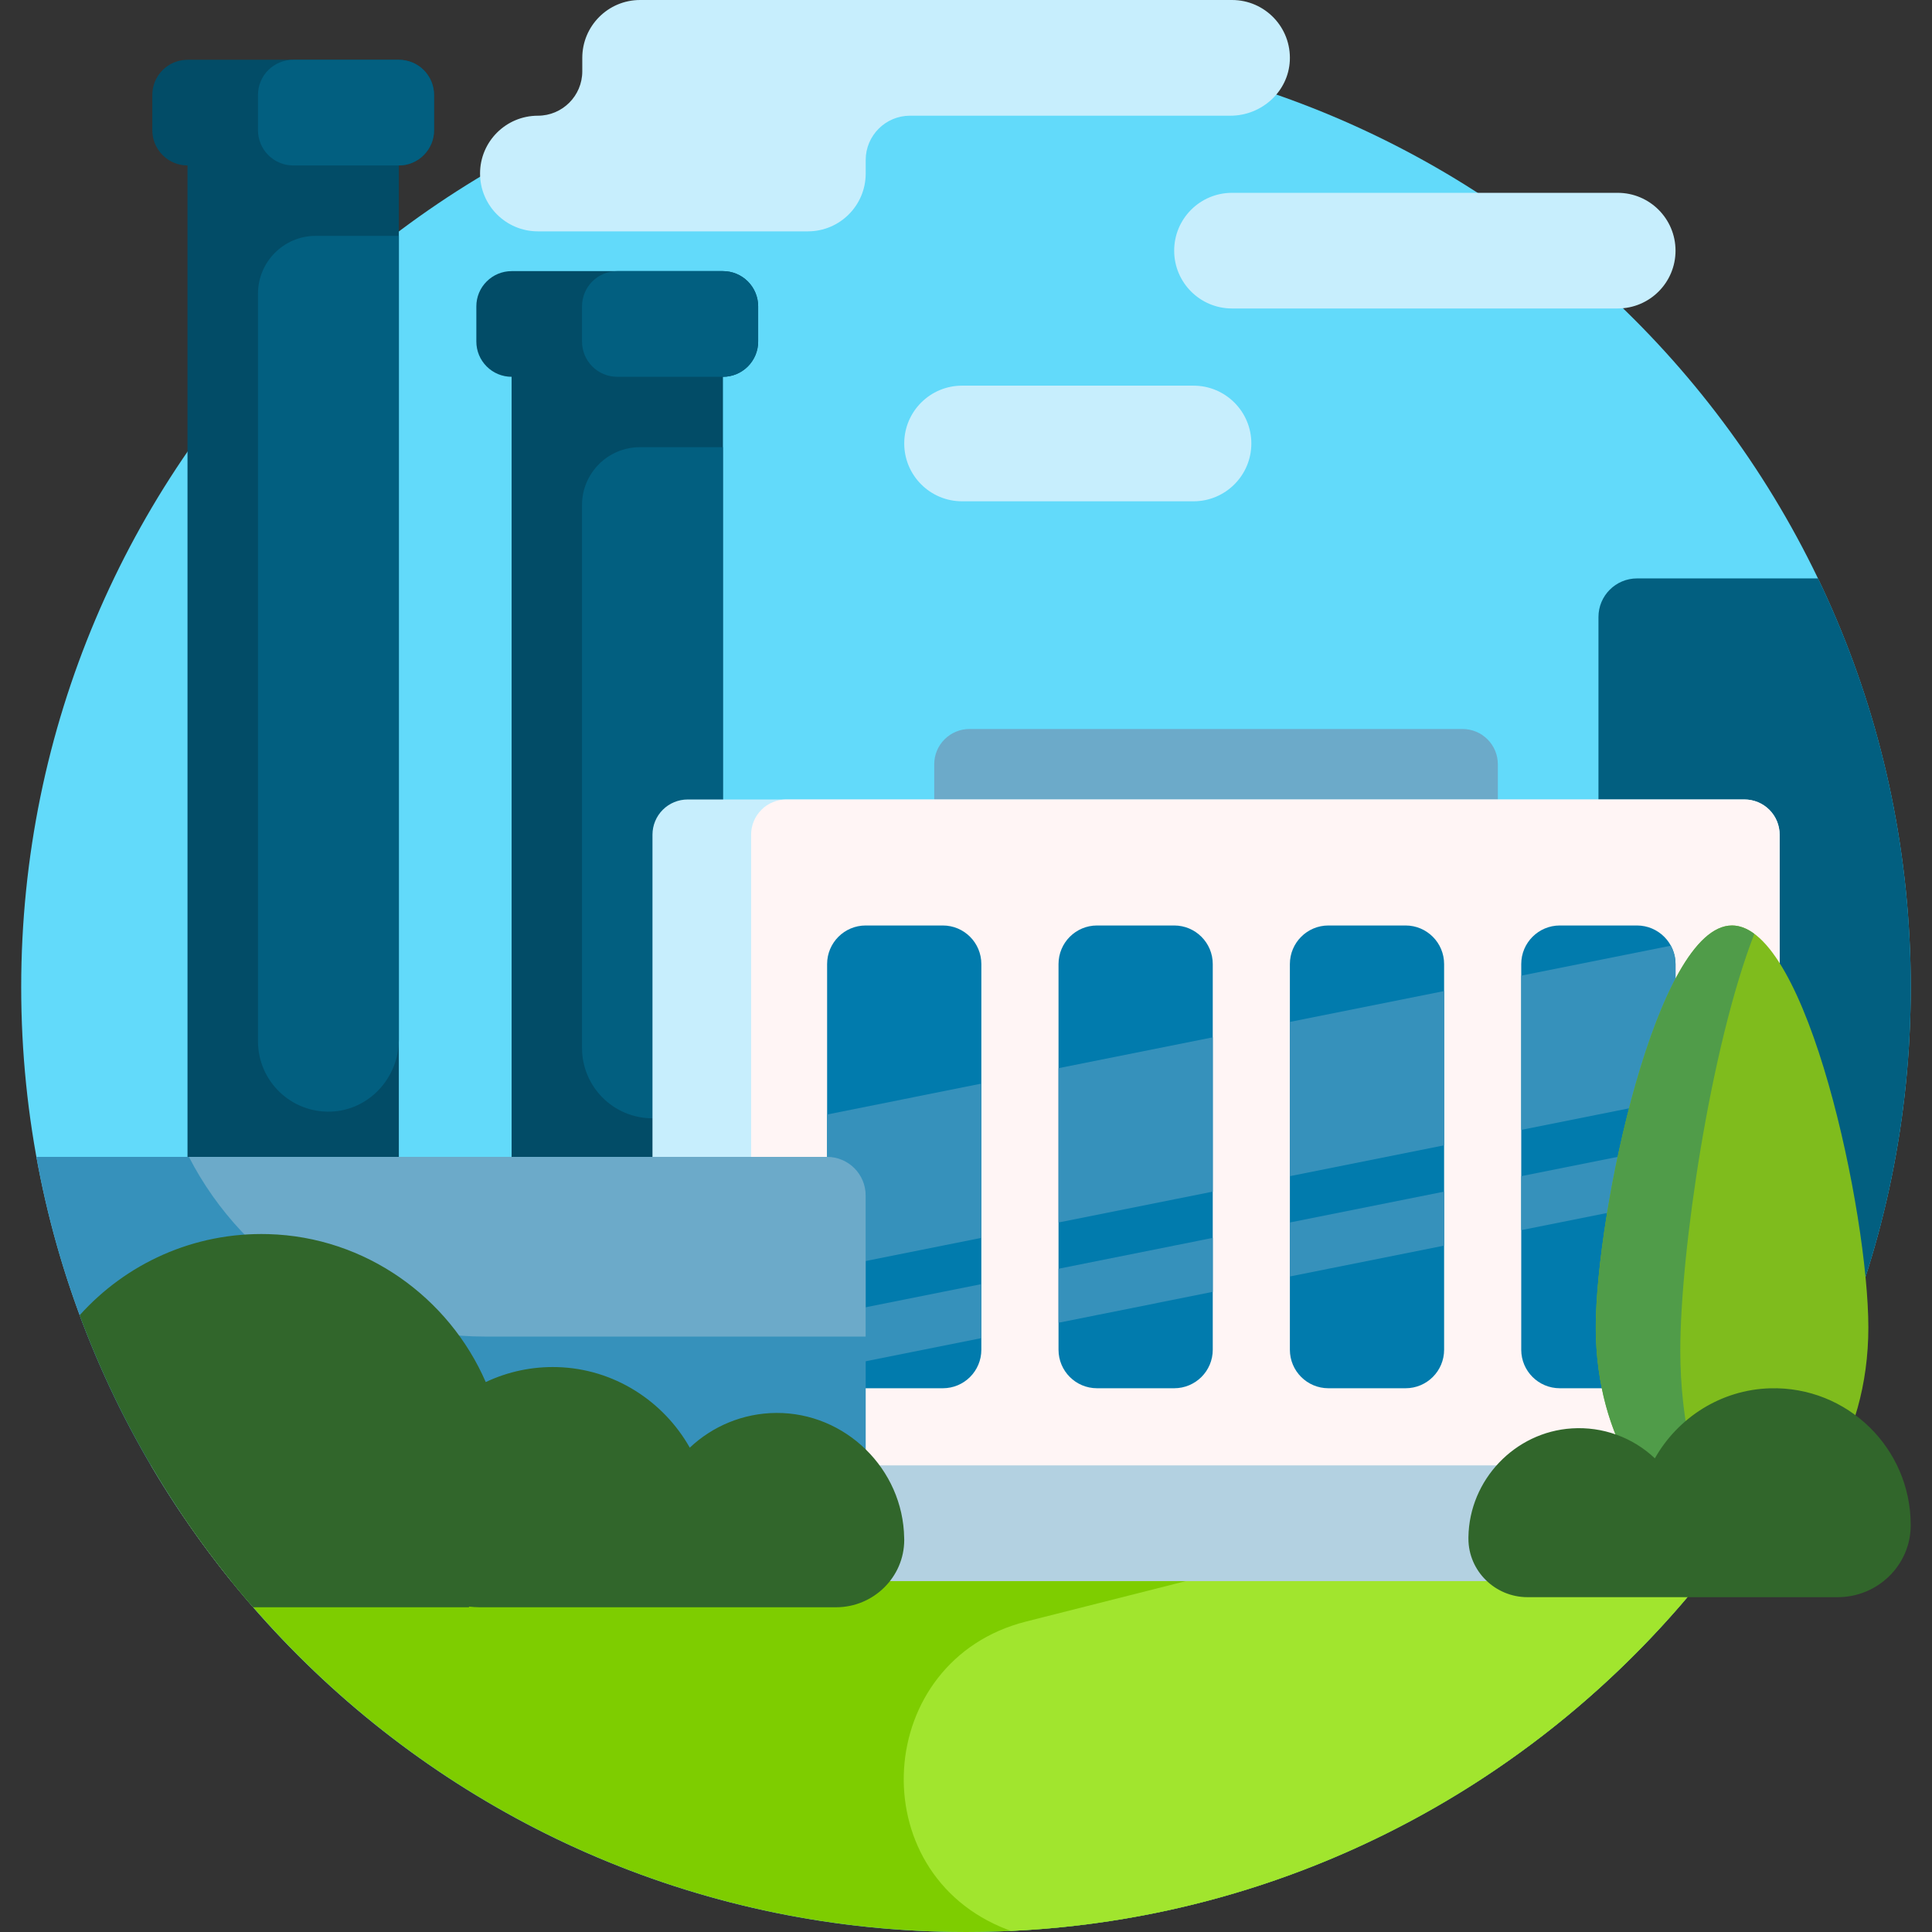 <svg width="36" height="36" viewBox="0 0 36 36" fill="none" xmlns="http://www.w3.org/2000/svg">
<rect x="0" y="0" width="36" height="36" fill="#333333" stroke="none"/>
<g clip-path="url(#clip0_520_5174)">
<path d="M35.604 18.395C35.604 28.118 27.722 36 17.999 36C8.276 36 0.395 28.118 0.395 18.395C0.395 8.672 8.276 0.79 17.999 0.79C27.722 0.79 35.604 8.672 35.604 18.395Z" fill="#62DAFA"/>
<path d="M31.221 4.671C31.221 5.266 30.738 5.748 30.143 5.748H22.957C22.362 5.748 21.879 5.266 21.879 4.671C21.879 4.075 22.362 3.593 22.957 3.593H30.143C30.738 3.593 31.221 4.075 31.221 4.671ZM22.239 7.186H17.927C17.332 7.186 16.849 7.668 16.849 8.263C16.849 8.859 17.332 9.341 17.927 9.341H22.239C22.834 9.341 23.317 8.859 23.317 8.263C23.317 7.668 22.834 7.186 22.239 7.186ZM22.927 2.156C23.507 2.156 24.006 1.71 24.034 1.13C24.063 0.511 23.57 0 22.957 0H11.927C11.332 0 10.85 0.483 10.85 1.078V1.329C10.85 1.786 10.479 2.156 10.023 2.156C9.428 2.156 8.945 2.638 8.945 3.234C8.945 3.829 9.428 4.311 10.023 4.311H15.053C15.648 4.311 16.131 3.829 16.131 3.234V2.982C16.131 2.526 16.501 2.156 16.957 2.156H22.927Z" fill="#C7EEFD"/>
<path d="M33.185 27.305C30.126 32.508 24.471 36 18 36C11.528 36 5.874 32.508 2.814 27.305H33.185Z" fill="#7ECD00"/>
<path d="M18.765 35.953C16.023 34.897 16.271 30.935 19.119 30.215L30.62 27.305H33.185C30.259 32.282 24.956 35.694 18.836 35.98C18.812 35.971 18.789 35.962 18.765 35.953Z" fill="#A1E52E"/>
<path d="M29.785 28.192V11.497C29.785 11.1 30.107 10.778 30.504 10.778H33.877C34.985 13.083 35.605 15.667 35.605 18.395C35.605 20.278 35.31 22.093 34.762 23.794C34.256 25.368 29.785 28.192 29.785 28.192Z" fill="#025F80"/>
<path d="M14.127 5.708V6.364C14.127 6.451 14.11 6.536 14.077 6.616C14.044 6.695 13.996 6.768 13.935 6.829C13.874 6.889 13.802 6.938 13.722 6.971C13.642 7.004 13.557 7.021 13.471 7.021V28.024H9.533V7.021C9.446 7.021 9.361 7.004 9.281 6.971C9.202 6.938 9.13 6.89 9.069 6.829C9.008 6.768 8.959 6.695 8.926 6.616C8.893 6.536 8.876 6.451 8.876 6.364V5.708C8.876 5.534 8.945 5.367 9.069 5.244C9.192 5.121 9.359 5.052 9.533 5.052H13.471C13.557 5.052 13.642 5.069 13.722 5.102C13.802 5.135 13.874 5.183 13.935 5.244C13.996 5.305 14.044 5.377 14.077 5.457C14.11 5.537 14.127 5.622 14.127 5.708ZM7.432 1.114H3.494C3.32 1.114 3.153 1.183 3.03 1.306C2.907 1.429 2.838 1.596 2.838 1.77V2.426C2.838 2.6 2.907 2.767 3.03 2.89C3.153 3.014 3.32 3.083 3.494 3.083V28.024H7.432V3.083C7.519 3.083 7.604 3.066 7.683 3.033C7.763 3 7.835 2.951 7.896 2.89C7.957 2.829 8.006 2.757 8.039 2.678C8.072 2.598 8.089 2.513 8.089 2.426V1.77C8.089 1.407 7.795 1.114 7.432 1.114Z" fill="#024C67"/>
<path d="M11.923 8.333H13.47V19.526C13.47 20.251 12.883 20.838 12.158 20.838C11.433 20.838 10.845 20.251 10.845 19.526V9.411C10.845 8.816 11.328 8.333 11.923 8.333ZM13.47 5.052H11.501C11.327 5.052 11.16 5.121 11.037 5.244C10.914 5.367 10.845 5.534 10.845 5.708V6.364C10.845 6.538 10.914 6.705 11.037 6.829C11.16 6.952 11.327 7.021 11.501 7.021H13.47C13.557 7.021 13.642 7.004 13.722 6.971C13.801 6.938 13.874 6.889 13.934 6.829C13.995 6.768 14.044 6.695 14.077 6.616C14.11 6.536 14.127 6.451 14.127 6.364V5.708C14.127 5.534 14.058 5.367 13.934 5.244C13.811 5.121 13.645 5.052 13.47 5.052ZM4.807 19.401C4.807 20.142 5.42 20.74 6.167 20.713C6.879 20.688 7.432 20.081 7.432 19.37V4.395H5.884C5.289 4.395 4.807 4.878 4.807 5.473V19.401ZM7.432 1.114H5.463C5.289 1.114 5.122 1.183 4.999 1.306C4.876 1.429 4.807 1.596 4.807 1.77V2.426C4.807 2.6 4.876 2.767 4.999 2.89C5.122 3.014 5.289 3.083 5.463 3.083H7.432C7.518 3.083 7.604 3.066 7.683 3.033C7.763 3 7.835 2.951 7.896 2.89C7.957 2.829 8.005 2.757 8.038 2.678C8.071 2.598 8.088 2.513 8.088 2.426V1.77C8.088 1.684 8.071 1.598 8.038 1.519C8.005 1.439 7.957 1.367 7.896 1.306C7.835 1.245 7.763 1.197 7.683 1.164C7.604 1.131 7.518 1.114 7.432 1.114Z" fill="#025F80"/>
<path d="M27.253 17.522H18.064C17.89 17.522 17.724 17.453 17.6 17.33C17.477 17.207 17.408 17.04 17.408 16.866V14.241C17.408 14.066 17.477 13.9 17.6 13.777C17.724 13.653 17.89 13.584 18.064 13.584H27.253C27.427 13.584 27.595 13.653 27.718 13.777C27.841 13.9 27.91 14.066 27.91 14.241V16.866C27.91 17.04 27.841 17.207 27.718 17.33C27.595 17.453 27.427 17.522 27.253 17.522Z" fill="#6CAAC9"/>
<path d="M32.505 28.024H12.815C12.64 28.024 12.473 27.955 12.35 27.832C12.227 27.709 12.158 27.542 12.158 27.368V15.553C12.158 15.379 12.227 15.212 12.35 15.089C12.473 14.966 12.64 14.897 12.815 14.897H32.505C32.679 14.897 32.846 14.966 32.969 15.089C33.092 15.212 33.161 15.379 33.161 15.553V27.368C33.161 27.542 33.092 27.709 32.969 27.832C32.846 27.955 32.679 28.024 32.505 28.024Z" fill="#C7EEFD"/>
<path d="M32.505 28.024H14.652C14.478 28.024 14.311 27.955 14.188 27.832C14.065 27.709 13.996 27.542 13.996 27.368V15.553C13.996 15.379 14.065 15.212 14.188 15.089C14.311 14.966 14.478 14.897 14.652 14.897H32.505C32.679 14.897 32.846 14.966 32.969 15.089C33.092 15.212 33.161 15.379 33.161 15.553V27.368C33.161 27.542 33.092 27.709 32.969 27.832C32.846 27.955 32.679 28.024 32.505 28.024Z" fill="#FFF5F5"/>
<path d="M18.286 17.964V25.15C18.286 25.547 17.965 25.868 17.568 25.868H16.131C15.734 25.868 15.412 25.547 15.412 25.15V17.964C15.412 17.567 15.734 17.245 16.131 17.245H17.568C17.965 17.245 18.286 17.567 18.286 17.964ZM21.879 17.245H20.442C20.045 17.245 19.724 17.567 19.724 17.964V25.15C19.724 25.547 20.045 25.868 20.442 25.868H21.879C22.276 25.868 22.598 25.547 22.598 25.15V17.964C22.598 17.567 22.276 17.245 21.879 17.245ZM26.191 17.245H24.753C24.357 17.245 24.035 17.567 24.035 17.964V25.15C24.035 25.547 24.357 25.868 24.753 25.868H26.191C26.587 25.868 26.909 25.547 26.909 25.15V17.964C26.909 17.567 26.587 17.245 26.191 17.245ZM30.502 17.245H29.065C28.668 17.245 28.346 17.567 28.346 17.964V25.15C28.346 25.547 28.668 25.868 29.065 25.868H30.502C30.899 25.868 31.221 25.547 31.221 25.15V17.964C31.221 17.567 30.899 17.245 30.502 17.245Z" fill="#017BAD"/>
<path d="M19.724 19.904L22.598 19.329V22.204L19.724 22.779V19.904ZM19.724 24.647L22.598 24.072V23.066L19.724 23.641V24.647ZM15.412 25.15C15.412 25.273 15.443 25.39 15.499 25.492L18.286 24.934V23.928L15.412 24.503V25.15ZM15.412 23.641L18.286 23.066V20.192L15.412 20.767V23.641ZM24.035 21.916L26.909 21.341V18.467L24.035 19.042V21.916ZM24.035 23.785L26.909 23.21V22.204L24.035 22.779V23.785ZM31.134 17.622L28.346 18.18V21.054L31.221 20.479V17.964C31.221 17.845 31.191 17.727 31.134 17.622ZM28.346 22.922L31.221 22.347V21.341L28.346 21.916V22.922Z" fill="#3691BB"/>
<path d="M16.131 22.275V28.192H3.37C2.05 26.225 1.117 23.977 0.678 21.557H15.412C15.809 21.557 16.131 21.879 16.131 22.275Z" fill="#3691BB"/>
<path d="M16.13 24.905H9.038C6.694 24.905 4.568 23.594 3.52 21.557H15.412C15.809 21.557 16.13 21.879 16.13 22.275V24.905Z" fill="#6CAAC9"/>
<path d="M4.309 29.461C3.758 28.781 3.258 28.06 2.814 27.305H33.185C32.741 28.06 32.242 28.781 31.691 29.461H4.309Z" fill="#B3D1E1"/>
<path d="M34.814 24.736C34.814 26.858 33.677 28.578 32.275 28.578C30.873 28.578 29.736 26.858 29.736 24.736C29.736 22.614 30.873 17.245 32.275 17.245C33.677 17.245 34.814 22.614 34.814 24.736Z" fill="#7FBC1D"/>
<path d="M32.08 28.567C30.768 28.418 29.734 26.759 29.734 24.736C29.734 22.614 30.871 17.245 32.273 17.245C32.415 17.245 32.554 17.3 32.689 17.401C31.87 19.511 31.31 23.325 31.31 25.163C31.31 26.499 31.605 27.705 32.08 28.567Z" fill="#509C49"/>
<path d="M35.603 28.415V28.43C35.599 29.169 34.984 29.761 34.244 29.761H28.463C27.859 29.761 27.361 29.273 27.362 28.669L27.362 28.643C27.377 27.576 28.227 26.682 29.291 26.616C29.573 26.598 29.856 26.638 30.122 26.734C30.388 26.83 30.631 26.98 30.836 27.174C31.264 26.417 32.066 25.895 32.984 25.869C34.423 25.829 35.603 26.985 35.603 28.415ZM14.465 26.328C13.841 26.332 13.274 26.578 12.853 26.975C12.362 26.105 11.439 25.503 10.383 25.474C9.923 25.461 9.467 25.556 9.051 25.753C8.366 24.175 6.808 23.046 5.001 22.996C3.604 22.957 2.344 23.55 1.484 24.508C2.23 26.521 3.332 28.36 4.716 29.949H8.736C8.739 29.945 8.741 29.941 8.744 29.937C8.806 29.944 8.87 29.949 8.934 29.949H15.579C16.275 29.949 16.85 29.388 16.849 28.692C16.849 28.681 16.848 28.671 16.848 28.661C16.829 27.372 15.754 26.321 14.465 26.328Z" fill="#31662B"/>
</g>
<defs>
<clipPath id="clip0_520_5174">
<rect width="36" height="36" fill="white"/>
</clipPath>
</defs>
</svg>
